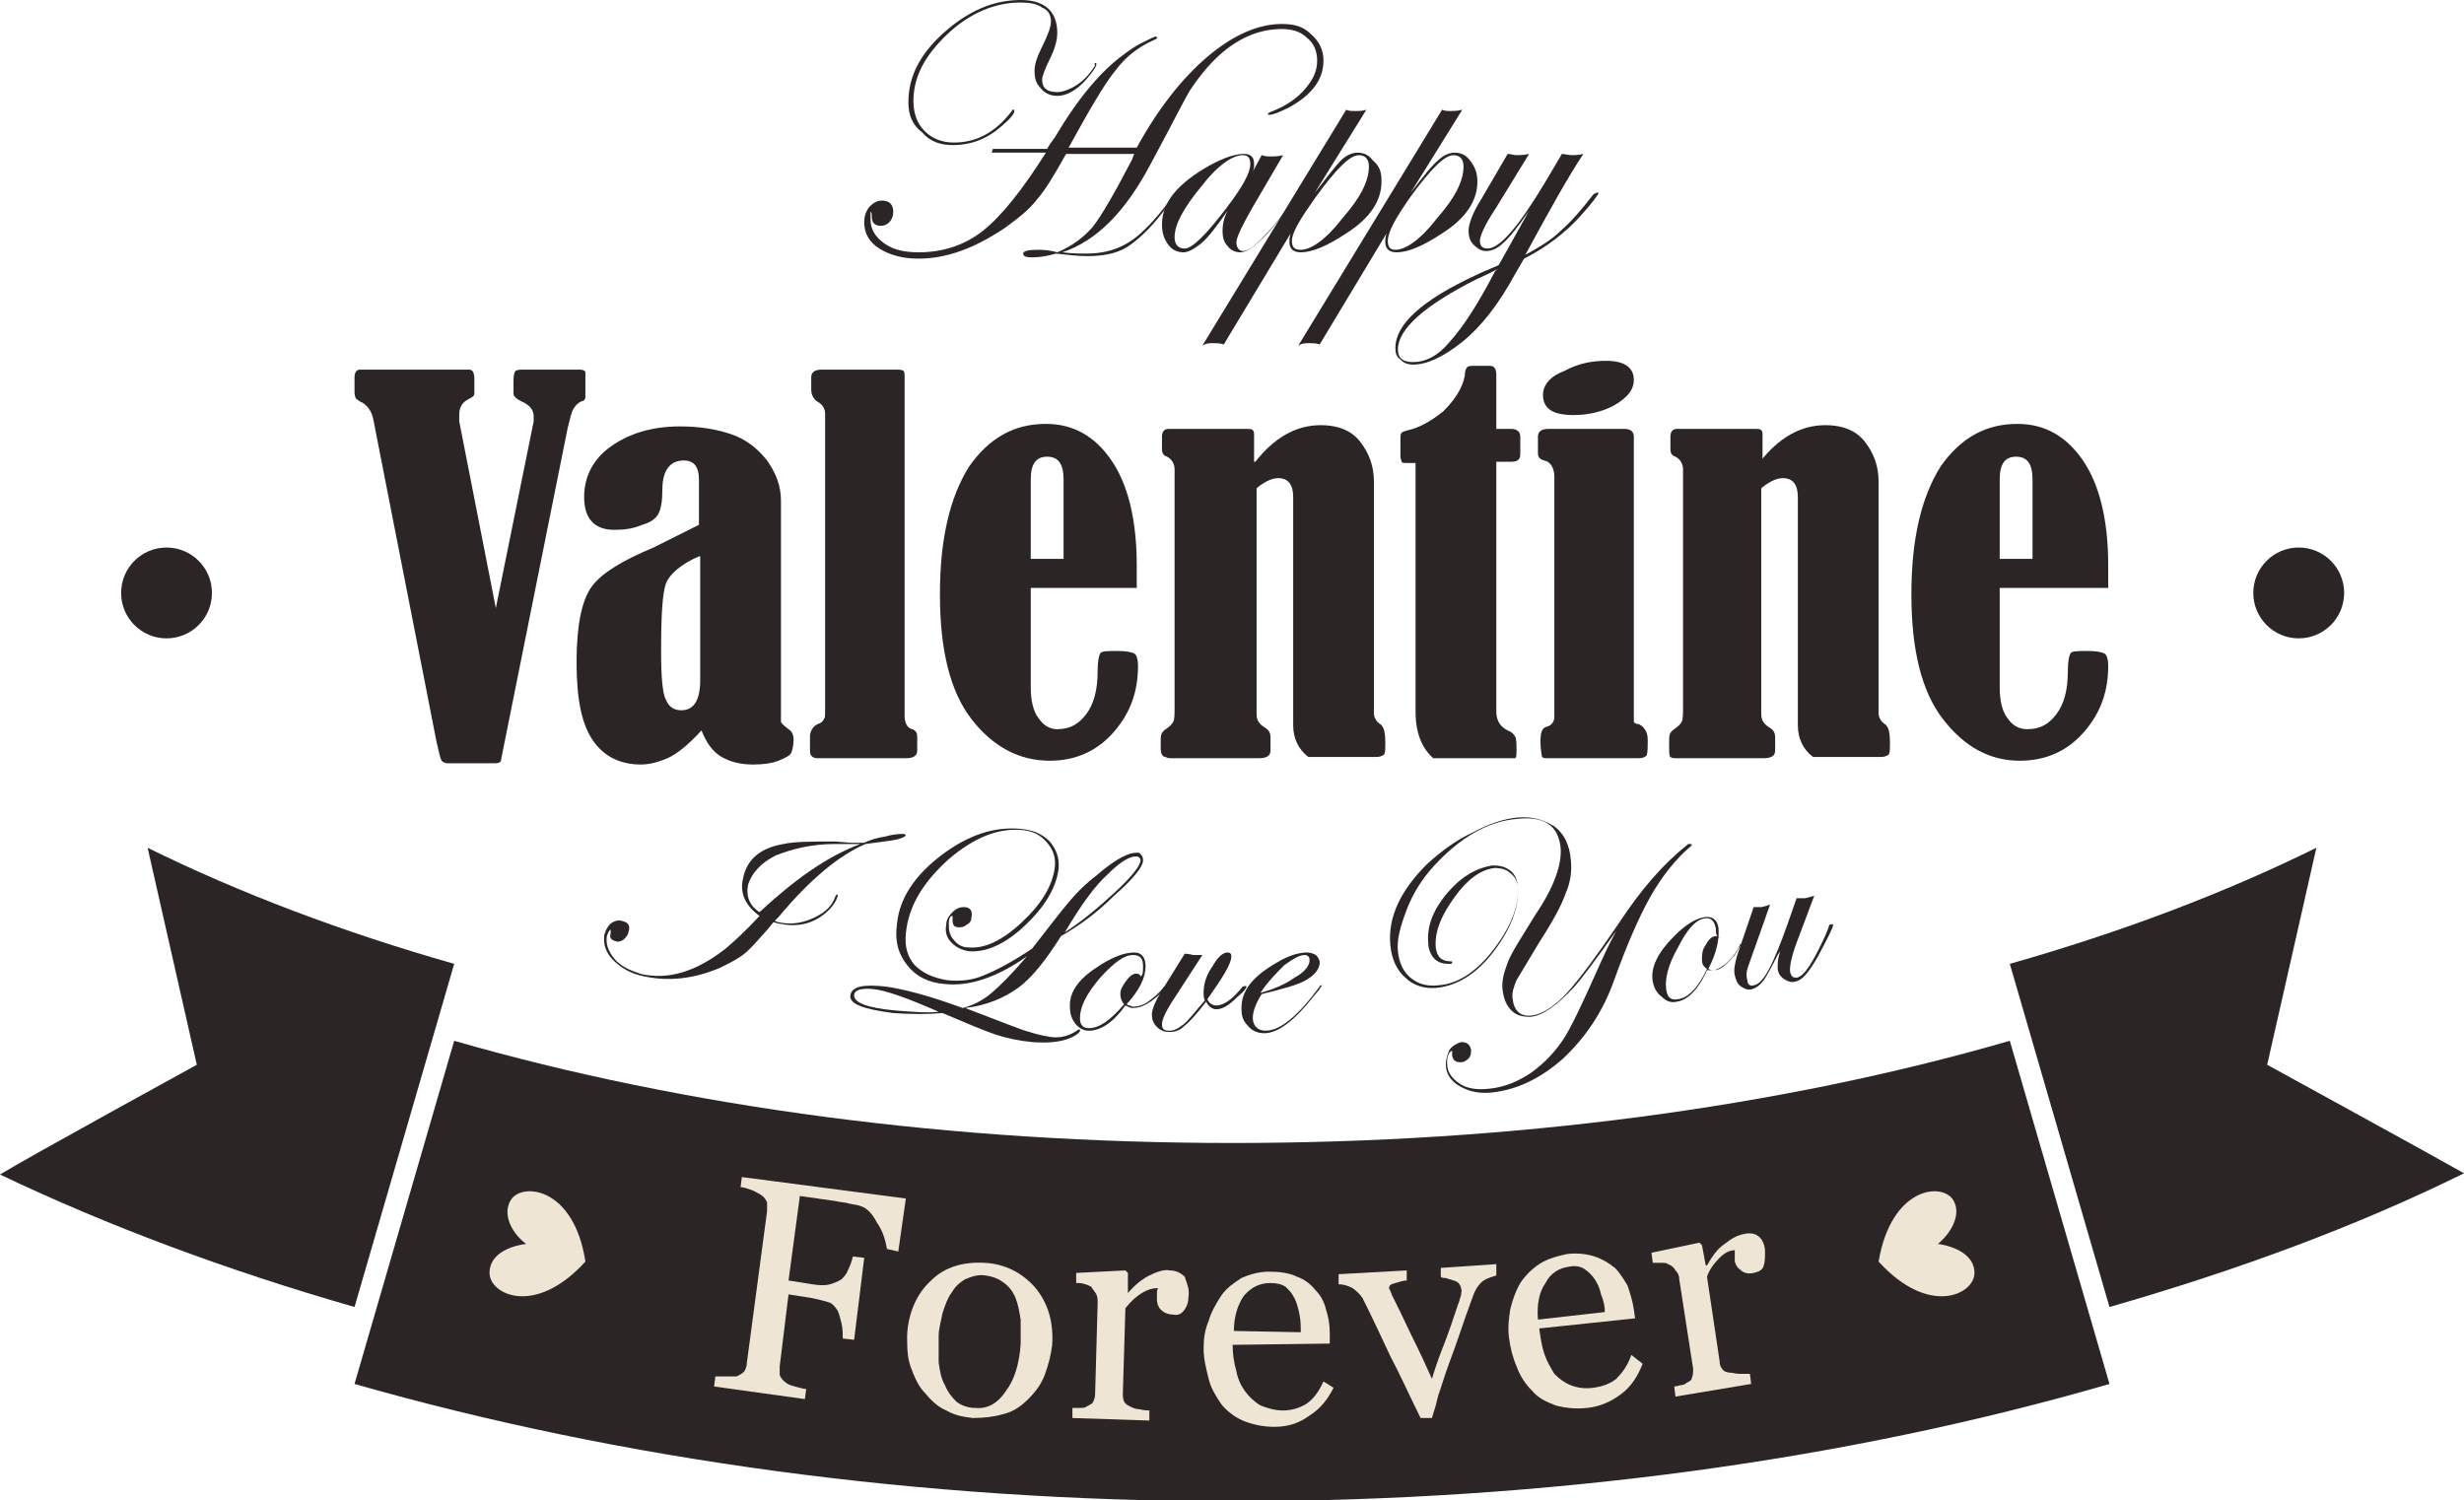 <?xml version="1.0" encoding="utf-8"?>
<!-- Generator: Adobe Illustrator 19.0.0, SVG Export Plug-In . SVG Version: 6.00 Build 0)  -->
<svg version="1.1" id="图层_1" xmlns="http://www.w3.org/2000/svg" xmlns:xlink="http://www.w3.org/1999/xlink" x="0px" y="0px"
	 width="195.3px" height="118.9px" viewBox="0 0 195.3 118.9" style="enable-background:new 0 0 195.3 118.9;" xml:space="preserve"
	>
<style type="text/css">
	.st0{fill:#2B2526;}
	.st1{fill:#EEE5D4;}
</style>
<g>
	<g>
		<path class="st0" d="M71.8,66.2c0,0.1-0.4,0.3-1,0.4c-0.7,0.1-1.4,0.2-2.2,0.3c-2.1,0.9-4.4,2.8-6.9,5.8l-0.3,0.3
			c0.1,0,0.2,0.1,0.3,0.1c0.9,0.2,1.8,0.1,2.7-0.3c0.9-0.4,1.5-0.9,1.8-1.7c0-0.1,0.1-0.2,0.2-0.2c0,0,0,0,0,0.1
			c-0.1,0.4-0.4,0.9-1,1.4c-1.1,0.9-2.3,1.1-3.7,0.8c-0.1,0-0.3-0.1-0.4-0.1l-0.4,0.5c-0.8,0.9-1.4,1.6-1.9,2
			c-0.5,0.4-1.1,0.7-1.9,1.1c-2.1,0.9-4.1,1.1-6,0.7c-1.1-0.2-1.9-0.7-2.5-1.3c-0.6-0.6-0.8-1.3-0.7-2c0.1-0.4,0.3-0.7,0.5-0.9
			c0.3-0.2,0.6-0.3,0.9-0.2c0.5,0.1,0.7,0.4,0.5,0.9c0,0.2-0.2,0.4-0.4,0.6c-0.2,0.1-0.4,0.2-0.6,0.1c-0.4-0.1-0.5-0.3-0.4-0.6
			l0-0.2c0-0.1,0-0.1,0-0.1c-0.1,0-0.2,0.2-0.3,0.5c-0.1,0.6,0.1,1.2,0.6,1.8c0.5,0.6,1.2,0.9,2.1,1.2c2.2,0.5,4.4-0.2,6.7-2
			c0.6-0.5,1.6-1.4,2.7-2.6c-1.1-0.8-1.6-1.8-1.3-3c0.3-1.5,1.4-2.4,3.2-2.7c0.9-0.2,2.3-0.2,4.1-0.2l1.2,0.1l1.1,0
			c0.4-0.2,1-0.4,1.7-0.5c0.7-0.2,1.2-0.2,1.4-0.2C71.7,66.1,71.8,66.2,71.8,66.2z M68.2,66.9c-0.2,0-0.4,0-0.8,0
			c-0.3,0-0.7,0-1.2,0c-1.9,0-3.4,0.4-4.7,0.9c-1.2,0.6-1.9,1.4-2.2,2.3c-0.2,0.9,0.1,1.7,0.9,2.2C62.9,69.8,65.5,67.9,68.2,66.9z"
			/>
		<path class="st0" d="M90.6,68.2c0,0.5-0.8,1.5-2.3,2.8c-1.4,1.4-2.8,2.4-4.2,3.2c-1.2,1.9-2.3,3.3-3.4,4.1
			c-1.1,0.8-2.5,1.4-4.2,1.6c2.9,1.1,4.6,1.8,5.1,1.9c0.6,0.2,1.1,0.3,1.7,0.4c0.8,0.1,1.5-0.1,2.2-0.6c0,0,0.1,0,0.1,0
			c0,0,0,0,0,0.1c0,0.1-0.2,0.3-0.6,0.5c-0.8,0.4-1.9,0.5-3.2,0.4c-1-0.1-2-0.3-2.9-0.6c-0.9-0.3-2.3-0.9-4.2-1.7
			c-1.2,0.1-2.5,0.1-3.9,0c-2.3-0.3-3.5-0.7-3.4-1.4c0.1-0.7,1-0.9,2.8-0.7c1.4,0.2,3.4,0.7,6.1,1.7c0.8-0.2,1.6-0.6,2.3-1.2
			c0.7-0.6,1.6-1.5,2.8-2.9c-2.4,1.7-4.6,2.4-6.5,2.2c-1.3-0.1-2.3-0.6-3-1.5c-0.7-0.9-1-1.9-0.8-3.3c0.2-2,1.4-3.8,3.5-5.4
			c2.1-1.6,4.2-2.3,6.3-2.1c1,0.1,1.7,0.4,2.3,1c0.5,0.6,0.8,1.3,0.7,2.2c-0.2,1.5-1.1,3-2.7,4.5c-1.6,1.5-3.1,2.1-4.4,2
			c-0.6-0.1-1-0.3-1.4-0.7c-0.4-0.4-0.5-0.9-0.4-1.4c0-0.4,0.2-0.7,0.5-1c0.3-0.3,0.6-0.4,0.9-0.4c0.5,0,0.7,0.3,0.6,0.8
			c0,0.2-0.1,0.5-0.4,0.6c-0.2,0.2-0.4,0.2-0.6,0.2c-0.4,0-0.5-0.2-0.5-0.6c0-0.2,0-0.3,0-0.3c-0.2,0-0.3,0.2-0.3,0.7
			c0,0.5,0.1,0.9,0.4,1.2c0.3,0.4,0.7,0.6,1.2,0.6c1.2,0.1,2.6-0.5,4.2-2c1.6-1.5,2.4-2.9,2.6-4.3c0.1-0.8-0.1-1.4-0.6-2
			c-0.5-0.6-1.1-0.9-1.9-1c-2-0.2-3.9,0.6-5.9,2.3c-2,1.8-3.2,3.7-3.4,5.9c-0.1,1,0.1,1.8,0.7,2.5c0.6,0.6,1.4,1,2.6,1.2
			c1,0.1,2,0,2.9-0.4c1-0.4,2.3-1.1,3.8-2.1c1.4-1.8,2.4-3.1,3-3.8c0.6-0.7,1.3-1.4,2.1-2c1.5-1.3,2.6-1.9,3.4-1.8
			C90.5,67.8,90.6,67.9,90.6,68.2z M74.4,80.2c-2.5-1.1-4.2-1.7-5.2-1.8c-1-0.1-1.5,0.1-1.5,0.5c0,0.6,1.1,1,3.3,1.2
			C72.3,80.2,73.4,80.3,74.4,80.2z M90.4,68.2c0-0.2-0.1-0.2-0.2-0.3c-0.6-0.1-1.4,0.4-2.4,1.4c-1,0.9-2.1,2.4-3.4,4.6
			c1.4-0.9,2.7-2,4-3.2C89.7,69.5,90.4,68.6,90.4,68.2z"/>
		<path class="st0" d="M92.4,78.2c0,0.1-0.2,0.4-0.7,0.8c-0.7,0.6-1.3,0.9-1.9,0.9c-0.2,0-0.4-0.1-0.6-0.2c-1,1.4-2,2-2.9,2
			c-0.4,0-0.8-0.2-1.1-0.6c-0.3-0.4-0.4-0.8-0.4-1.4c0-1.2,0.8-2.2,2.4-3.2c1.1-0.7,2-1,2.7-1c0.6,0,0.9,0.4,0.9,1.1
			c0,0.9-0.5,1.9-1.5,3c0.1,0.1,0.3,0.1,0.5,0.2c0.3,0,0.8-0.1,1.2-0.4c0.4-0.3,0.8-0.6,1.2-1.1C92.2,78.2,92.3,78.2,92.4,78.2
			C92.4,78.2,92.4,78.2,92.4,78.2z M90.6,76.6c0-0.6-0.2-0.9-0.8-0.9c-0.7,0-1.5,0.6-2.6,1.8c-1.1,1.3-1.6,2.3-1.6,3.2
			c0,0.5,0.2,0.8,0.7,0.8c0.8,0,1.7-0.6,2.8-1.9c-0.2-0.2-0.3-0.5-0.3-0.8c0-0.4,0.2-0.7,0.5-1.1c0.3-0.4,0.6-0.6,0.9-0.5
			c0.1,0,0.2,0.1,0.2,0.2C90.6,77.3,90.6,77,90.6,76.6z"/>
		<path class="st0" d="M98.8,78.2c0,0.1-0.2,0.4-0.7,0.8c-0.7,0.7-1.2,1-1.7,1c-0.3,0-0.6-0.2-0.8-0.6c-0.7,0.9-1.2,1.5-1.7,1.9
			c-0.4,0.4-0.8,0.5-1.2,0.5c-0.4,0-0.7-0.1-1-0.4c-0.3-0.3-0.4-0.6-0.4-1c0-0.4,0.3-1.1,0.8-1.9l1.8-2.9c0.4,0,0.6,0.1,0.7,0.1
			c0.3,0,0.5,0,0.7,0l-2.4,3.7c-0.5,0.8-0.8,1.4-0.8,1.8c0,0.4,0.2,0.5,0.6,0.5c0.4,0,0.7-0.2,1.1-0.5c0.4-0.3,0.9-1,1.7-1.9
			c-0.1-0.2-0.1-0.4-0.1-0.6c0-0.7,0.2-1.4,0.7-2.1c0.4-0.7,0.8-1.1,1.2-1.1c0.2,0,0.3,0.1,0.3,0.3c0,0.6-0.7,1.7-1.9,3.4
			c0.1,0.3,0.4,0.5,0.7,0.5c0.6,0,1.3-0.5,2.1-1.5C98.6,78.2,98.7,78.1,98.8,78.2C98.8,78.1,98.8,78.2,98.8,78.2z"/>
		<path class="st0" d="M104.8,78.1c0,0-0.1,0.1-0.2,0.3l-0.5,0.6c-1.5,1.9-2.8,2.9-3.9,2.9c-0.5,0-1-0.2-1.3-0.6
			c-0.4-0.4-0.5-0.8-0.5-1.4c0-1.4,0.9-2.5,2.8-3.6c1-0.6,1.8-0.8,2.4-0.8c0.3,0,0.5,0.1,0.7,0.2c0.2,0.2,0.3,0.4,0.3,0.6
			c0,0.5-0.4,1-1.1,1.4c-0.7,0.4-1.9,0.7-3.5,1.1c-0.5,0.8-0.7,1.4-0.7,1.9c0,0.6,0.4,1,1,1c1.2,0,2.6-1.2,4.3-3.5
			C104.6,78.1,104.7,78.1,104.8,78.1C104.8,78.1,104.8,78.1,104.8,78.1z M103.8,76.1c0-0.2-0.1-0.4-0.4-0.4c-0.4,0-0.9,0.3-1.6,0.8
			c-0.6,0.6-1.3,1.3-1.9,2.2c1.1-0.3,2-0.7,2.7-1.2C103.5,77,103.8,76.5,103.8,76.1z"/>
		<path class="st0" d="M134.1,67C134.1,67,134.1,67,134.1,67c-1.3,1.1-2.4,2.5-3.3,4.1c-0.9,1.6-1.9,3.9-2.9,6.7
			c-0.9,2.5-2.3,4.5-4,6.1c-1.8,1.6-3.7,2.5-5.7,2.7c-1,0.1-1.8-0.1-2.5-0.5c-0.7-0.4-1.1-1-1.1-1.7c0-0.4,0.1-0.8,0.3-1.2
			c0.2-0.3,0.6-0.5,0.9-0.6c0.5,0,0.7,0.2,0.8,0.6c0,0.2,0,0.5-0.2,0.7c-0.2,0.2-0.4,0.3-0.6,0.3c-0.4,0-0.6-0.1-0.7-0.5
			c0-0.1,0-0.2,0-0.2c0,0,0-0.1,0-0.2c0,0,0,0,0,0c-0.1,0-0.2,0.1-0.3,0.3c-0.1,0.2-0.1,0.4-0.1,0.7c0,0.7,0.4,1.2,1,1.6
			c0.6,0.4,1.4,0.5,2.3,0.4c1.2-0.1,2.4-0.6,3.4-1.3c1.1-0.8,1.9-1.7,2.5-2.6c0.6-0.9,1.5-2.8,2.7-5.5c0.4-0.9,0.9-2,1.5-3.1
			c-1.5,2.1-2.6,3.6-3.3,4.4c-1.4,1.5-2.5,2.3-3.5,2.4c-0.6,0-1.1-0.1-1.5-0.5c-0.4-0.4-0.6-0.9-0.7-1.6c-0.1-0.7,0.1-1.4,0.4-2.2
			c0.3-0.8,1.1-2,2.2-3.8c1.5-2.2,2.1-4,2-5.3c-0.2-1.8-1.3-2.5-3.4-2.3c-2.4,0.2-4.6,1.5-6.7,3.8c-0.9,1-1.6,2.1-2.1,3.4
			c-0.5,1.3-0.8,2.4-0.7,3.3c0.1,0.9,0.4,1.6,1,2.1c0.6,0.5,1.3,0.7,2.2,0.6c1.5-0.1,2.9-1,4.2-2.6c1.5-1.9,2.2-3.6,2.1-5.1
			c0-0.5-0.2-0.9-0.6-1.2c-0.3-0.3-0.8-0.4-1.2-0.4c-1.1,0.1-2.2,0.9-3.2,2.3c-1.1,1.5-1.6,2.8-1.5,4c0.1,0.8,0.5,1.1,1.2,1.1h0
			c0.1,0,0.1,0,0.1,0.1c0,0.1-0.1,0.1-0.3,0.1c-0.4,0-0.8-0.1-1.1-0.4c-0.3-0.3-0.5-0.8-0.5-1.3c-0.1-1.3,0.4-2.6,1.5-3.9
			c1.1-1.3,2.3-2,3.6-2.2c0.6,0,1,0.1,1.4,0.4c0.4,0.3,0.6,0.8,0.6,1.4c0.1,1.3-0.4,2.9-1.6,4.6c-1.4,2-3,3.1-4.8,3.3
			c-1,0.1-1.9-0.2-2.5-0.8c-0.7-0.6-1.1-1.5-1.2-2.6c-0.2-2.2,0.8-4.3,2.9-6.4c1.1-1,2.3-1.9,3.6-2.5c1.3-0.7,2.5-1.1,3.6-1.2
			c1.2-0.1,2.1,0.2,2.9,0.7c0.8,0.6,1.2,1.5,1.3,2.6c0.1,0.9,0,1.8-0.4,2.7c-0.3,0.9-1,2.2-2.1,3.9c-0.9,1.5-1.5,2.5-1.8,3
			c-0.2,0.5-0.4,1-0.3,1.5c0.1,0.9,0.6,1.4,1.5,1.3c0.8-0.1,1.8-0.7,2.8-1.8c1-1.1,2.4-3,4.1-5.5c1.7-2.6,3.5-4.7,5.4-6.2l0.1-0.1
			c0,0,0.1,0,0.1,0C134,66.9,134.1,66.9,134.1,67z"/>
		<path class="st0" d="M138,74.8c0,0.1-0.2,0.4-0.5,0.9c-0.6,0.7-1.1,1.2-1.6,1.2c-0.2,0-0.4,0-0.6,0c-0.7,1.6-1.6,2.4-2.4,2.5
			c-0.4,0.1-0.8,0-1.2-0.4c-0.4-0.3-0.6-0.7-0.7-1.2c-0.2-1.1,0.4-2.3,1.7-3.6c0.9-0.9,1.7-1.4,2.4-1.5c0.6-0.1,1,0.2,1.1,0.8
			c0.1,0.8-0.1,2-0.8,3.3c0.2,0.1,0.3,0.1,0.5,0.1c0.3-0.1,0.7-0.3,1.1-0.7c0.4-0.4,0.7-0.8,0.9-1.3C137.9,74.8,138,74.8,138,74.8
			C138,74.8,138,74.8,138,74.8z M136,73.6c-0.1-0.6-0.4-0.9-0.9-0.8c-0.7,0.1-1.4,0.9-2.1,2.3c-0.8,1.4-1.1,2.6-0.9,3.5
			c0.1,0.5,0.4,0.7,0.9,0.6c0.8-0.1,1.6-0.9,2.3-2.4c-0.3-0.2-0.4-0.4-0.4-0.7c0-0.4,0-0.8,0.3-1.2c0.2-0.4,0.5-0.7,0.8-0.7
			c0.1,0,0.2,0,0.3,0.2C136,74.2,136,73.9,136,73.6z"/>
		<path class="st0" d="M145.3,73.3c0,0.2-0.4,1-1.2,2.5c-0.7,1.2-1.2,1.9-1.8,2c-0.3,0.1-0.6,0-0.9-0.2c-0.3-0.2-0.5-0.5-0.5-0.9
			c0-0.3,0-0.7,0.2-1.3l-0.2,0.3c-0.5,1-0.9,1.7-1.1,2c-0.3,0.4-0.6,0.6-0.9,0.7c-0.3,0.1-0.6,0-0.9-0.2c-0.3-0.2-0.4-0.5-0.5-0.9
			c-0.1-0.4,0-0.9,0.2-1.6l1.3-3.8c0.3,0,0.4,0,0.6,0c0.1,0,0.4-0.1,0.7-0.2l-1.7,4.8c-0.2,0.5-0.2,0.9-0.1,1.2
			c0,0.3,0.2,0.5,0.5,0.4c0.8-0.1,1.6-1.8,2.7-4.9l0.7-2c0.2,0,0.4,0,0.6,0c0.2,0,0.4-0.1,0.8-0.2l-1.2,3.2
			c-0.6,1.5-0.8,2.5-0.7,2.9c0.1,0.3,0.2,0.4,0.5,0.4c0.6-0.1,1.3-1.2,2.3-3.4l0.2-0.5l0.1-0.3C145.2,73.3,145.2,73.2,145.3,73.3
			C145.3,73.2,145.3,73.2,145.3,73.3z"/>
	</g>
	<g>
		<g>
			<circle id="XMLID_469_" class="st0" cx="13.2" cy="47" r="3.6"/>
			<circle id="XMLID_468_" class="st0" cx="182.2" cy="47" r="3.6"/>
		</g>
		<g>
			<g id="XMLID_647_">
				<path id="XMLID_668_" class="st0" d="M39.3,48.2l3-14.8c0-0.1,0-0.3,0-0.4c0-0.5-0.3-0.9-1-1.2c-0.4-0.2-0.6-0.4-0.6-0.6
					c0-0.1,0-0.2,0-0.3v-0.3c0-0.6,0-0.9,0.1-1.1c0-0.1,0.2-0.2,0.5-0.2H46c0.2,0,0.4,0.1,0.4,0.2c0,0.1,0,0.4,0,0.9
					c0,0.6,0,1,0,1.1c0,0.1-0.1,0.3-0.3,0.3c-0.4,0.2-0.6,0.5-0.7,0.7c-0.1,0.2-0.2,0.6-0.4,1.4l-5,24.9l-0.3,1.5
					c0,0.1-0.2,0.2-0.4,0.2h-3.9c-0.1,0-0.3-0.1-0.4-0.2c-0.1-0.2-0.2-0.6-0.4-1.5l-5-25.5c-0.1-0.6-0.4-1.1-0.9-1.4
					c-0.3-0.1-0.4-0.3-0.5-0.3c0-0.1-0.1-0.2-0.1-0.5c0-0.1,0-0.2,0-0.3c0-0.1,0-0.3,0-0.4c0-0.1,0-0.2,0-0.2v-0.3
					c0-0.4,0.2-0.6,0.4-0.6h8.7c0.3,0,0.4,0.3,0.4,0.8c0,0,0,0.4,0,1.1c0,0.2-0.2,0.3-0.4,0.4c-0.6,0.3-0.8,0.7-0.8,1.3
					c0,0.1,0,0.3,0,0.5L39.3,48.2z"/>
				<path id="XMLID_665_" class="st0" d="M55.4,41.6V38c0-1-0.4-1.5-1.2-1.5c-1.1,0-1.7,0.8-1.7,2.3c0,0.9-0.1,1.5-0.3,1.9
					c-0.2,0.4-0.6,0.7-1.3,0.9c-0.7,0.3-1.4,0.4-2.2,0.4c-1.6,0-2.4-0.9-2.4-2.6c0-1.6,0.7-3,2.1-4c1.4-1,3.2-1.6,5.5-1.6
					c1.5,0,2.8,0.2,4,0.6c1.2,0.4,2.1,1.1,2.9,2.1c0.7,1,1.1,2,1.1,3.2v17.5c0,0.1,0.2,0.3,0.6,0.6c0.3,0.2,0.4,0.5,0.4,0.8
					c0,0.5-0.1,0.9-0.2,1.1c-0.1,0.2-0.5,0.4-1,0.6c-0.5,0.2-1.2,0.3-2,0.3c-1,0-1.8-0.2-2.5-0.6c-0.7-0.4-1.2-1.1-1.6-2.1
					c-1.1,1.2-2,1.9-2.7,2.2c-0.7,0.3-1.4,0.5-2.1,0.5c-1.6,0-2.9-0.6-3.8-1.9c-0.9-1.3-1.3-3.3-1.3-6.2c0-2.9,0.4-4.9,1.2-6
					c0.8-1.1,2.5-2.1,4.9-3.1C53.2,42.7,54.4,42.1,55.4,41.6z M55.4,44.1c-1.4,0.6-2.3,1.4-2.6,2.1c-0.3,0.8-0.4,2.6-0.4,5.4
					c0,2,0.1,3.4,0.4,3.9c0.2,0.5,0.6,0.8,1.2,0.8c1,0,1.5-0.8,1.5-2.4V44.1z"/>
				<path id="XMLID_663_" class="st0" d="M64.3,30.9v-1c0-0.4,0.3-0.6,0.8-0.6H71c0.3,0,0.5,0,0.6,0.1c0.1,0,0.1,0.3,0.1,0.6v26.7
					c0,0.6,0.2,1,0.6,1.1c0.3,0.1,0.4,0.3,0.4,0.6v1.1c0,0.4-0.3,0.6-0.9,0.6h-7c-0.4,0-0.6-0.2-0.6-0.6v-1.1c0-0.4,0.2-0.8,0.6-1
					c0.3-0.1,0.4-0.2,0.5-0.4c0.1-0.1,0.1-0.3,0.1-0.6V32.8c0-0.4-0.2-0.7-0.5-0.9C64.5,31.7,64.3,31.3,64.3,30.9z"/>
				<path id="XMLID_660_" class="st0" d="M81.7,46.7v7.8c0,1,0.2,1.9,0.6,2.4c0.4,0.6,0.9,0.9,1.5,0.9c1,0,1.7-0.4,2.3-1.2
					c0.6-0.8,0.9-1.9,0.9-3.4c0-0.8,0.1-1.2,0.2-1.4c0.1-0.2,0.6-0.2,1.4-0.2c0.7,0,1.1,0.1,1.3,0.2c0.2,0.1,0.3,0.5,0.3,1
					c0,2-0.6,3.7-1.9,5.2c-1.3,1.5-3,2.3-5.1,2.3c-2.4,0-4.5-1.1-6.2-3.3c-1.7-2.2-2.5-5.5-2.5-9.9c0-4.4,0.8-7.7,2.3-10.1
					c1.6-2.3,3.6-3.4,6.1-3.4c2.2,0,3.9,1,5.2,2.9c1.3,1.9,2,4.7,2,8.3v1.8H81.7z M84.3,44.3V38c0-1.2-0.4-1.8-1.3-1.8
					c-0.9,0-1.3,0.6-1.3,1.8v6.3H84.3z"/>
				<path id="XMLID_658_" class="st0" d="M99.5,36.6c1.5-1.9,3.2-2.9,5.2-2.9c1.3,0,2.4,0.4,3.1,1.3c0.7,0.9,1.1,1.9,1.1,3.2v18.3
					c0,0.4,0.2,0.7,0.5,0.9c0.3,0.2,0.4,0.7,0.4,1.4c0,0.6,0,0.9-0.1,1c-0.1,0.1-0.3,0.2-0.6,0.2h-5.4c-0.8-0.6-1.2-1.5-1.2-2.5
					V39.4c0-1-0.4-1.5-1.2-1.5c-0.5,0-1.1,0.3-1.7,0.8v17.9c0,0.5,0.2,0.8,0.7,1.1c0.3,0.2,0.4,0.4,0.4,0.8v1c0,0.4-0.3,0.6-0.9,0.6
					h-6.8c-0.3,0-0.5,0-0.6-0.1C92.1,60,92,59.7,92,59.3v-0.7c0-0.4,0.1-0.6,0.4-0.8c0.3-0.2,0.5-0.4,0.6-0.6
					c0.1-0.2,0.1-0.6,0.1-1.3V37.2c0-0.4-0.2-0.8-0.6-1c-0.3-0.1-0.4-0.3-0.4-0.6v-1c0-0.4,0.2-0.6,0.5-0.6h6.2c0.3,0,0.4,0,0.5,0.1
					c0.1,0.1,0.1,0.2,0.1,0.5V36.6z"/>
				<path id="XMLID_656_" class="st0" d="M112.3,36.7h-0.8c-0.2,0-0.4,0-0.4-0.1c0-0.1-0.1-0.2-0.1-0.4v-1.4c0-0.2,0-0.4,0.1-0.5
					c0.1-0.1,0.2-0.1,0.5-0.2c0.9-0.2,1.8-0.7,2.8-1.5c0.9-0.9,1.5-1.8,1.7-2.8c0-0.4,0.1-0.6,0.2-0.7c0.1-0.1,0.3-0.1,0.6-0.1h1.2
					c0.3,0,0.5,0.2,0.5,0.7V34h1.2c0.4,0,0.7,0.2,0.7,0.6v1.4c0,0.4-0.2,0.6-0.7,0.6h-1.2v19.8c0,0.7,0.3,1.2,0.9,1.5
					c0.3,0.1,0.5,0.3,0.6,0.5c0.1,0.2,0.1,0.6,0.1,1.1c0,0.3,0,0.5-0.1,0.6c0,0-0.2,0-0.5,0h-6c-0.9-0.8-1.4-2-1.4-3.7V36.7z"/>
				<path id="XMLID_653_" class="st0" d="M121.9,35.9v-1.3c0-0.4,0.3-0.6,0.8-0.6h6.1c0.4,0,0.7,0.2,0.7,0.6v22c0,0.3,0,0.5,0,0.6
					c0,0.1,0.2,0.2,0.4,0.2c0.4,0.2,0.7,0.6,0.7,1.2c0,0.7,0,1.1-0.1,1.3c-0.1,0.1-0.3,0.2-0.6,0.2h-7.4c-0.2,0-0.3-0.1-0.3-0.2
					c0-0.1-0.1-0.5-0.1-1.1c0-0.7,0.1-1.1,0.5-1.2c0.4-0.1,0.6-0.4,0.6-0.8V37.8c0-0.7-0.3-1.2-0.8-1.3
					C122,36.4,121.9,36.2,121.9,35.9z M127.3,28.6c1.4,0,2.2,0.5,2.2,1.5c0,0.8-0.5,1.4-1.5,2c-0.9,0.5-2,0.8-3.3,0.8
					c-1.6,0-2.4-0.5-2.4-1.6c0-0.8,0.6-1.5,1.7-1.9C125.1,28.8,126.2,28.6,127.3,28.6z"/>
				<path id="XMLID_651_" class="st0" d="M139.5,36.6c1.5-1.9,3.2-2.9,5.2-2.9c1.3,0,2.4,0.4,3.1,1.3c0.7,0.9,1.1,1.9,1.1,3.2v18.3
					c0,0.4,0.2,0.7,0.5,0.9c0.3,0.2,0.4,0.7,0.4,1.4c0,0.6,0,0.9-0.1,1c-0.1,0.1-0.3,0.2-0.6,0.2h-5.4c-0.8-0.6-1.2-1.5-1.2-2.5
					V39.4c0-1-0.4-1.5-1.2-1.5c-0.5,0-1.1,0.3-1.7,0.8v17.9c0,0.5,0.2,0.8,0.7,1.1c0.3,0.2,0.4,0.4,0.4,0.8v1c0,0.4-0.3,0.6-0.9,0.6
					h-6.8c-0.3,0-0.5,0-0.6-0.1c-0.1-0.1-0.1-0.3-0.1-0.7v-0.7c0-0.4,0.1-0.6,0.4-0.8c0.3-0.2,0.5-0.4,0.6-0.6
					c0.1-0.2,0.1-0.6,0.1-1.3V37.2c0-0.4-0.2-0.8-0.6-1c-0.3-0.1-0.4-0.3-0.4-0.6v-1c0-0.4,0.2-0.6,0.5-0.6h6.2c0.3,0,0.4,0,0.5,0.1
					c0.1,0.1,0.1,0.2,0.1,0.5V36.6z"/>
				<path id="XMLID_648_" class="st0" d="M158.5,46.7v7.8c0,1,0.2,1.9,0.6,2.4c0.4,0.6,0.9,0.9,1.6,0.9c1,0,1.7-0.4,2.3-1.2
					c0.6-0.8,0.9-1.9,0.9-3.4c0-0.8,0.1-1.2,0.2-1.4c0.1-0.2,0.6-0.2,1.4-0.2c0.7,0,1.1,0.1,1.3,0.2c0.2,0.1,0.3,0.5,0.3,1
					c0,2-0.6,3.7-1.9,5.2c-1.3,1.5-3,2.3-5.1,2.3c-2.4,0-4.4-1.1-6.1-3.3c-1.7-2.2-2.5-5.5-2.5-9.9c0-4.4,0.8-7.7,2.3-10.1
					c1.6-2.3,3.6-3.4,6.1-3.4c2.2,0,3.9,1,5.2,2.9c1.3,1.9,2,4.7,2,8.3v1.8H158.5z M161.1,44.3V38c0-1.2-0.4-1.8-1.3-1.8
					c-0.9,0-1.3,0.6-1.3,1.8v6.3H161.1z"/>
			</g>
		</g>
	</g>
	<g>
		<path class="st0" d="M104.9,4.8c0,1.5-0.9,2.7-2.7,3.7c-0.8,0.4-1.3,0.6-1.6,0.6c-0.1,0-0.1,0-0.1-0.1c0,0,0.1-0.1,0.4-0.2
			c1-0.4,1.9-1,2.5-1.7c0.7-0.8,1-1.5,1-2.3c0-0.8-0.3-1.4-0.8-1.8c-0.5-0.5-1.2-0.7-2-0.7c-2.6,0-5,1.5-7.1,4.6
			c-0.4,0.5-1.4,2.6-3.3,6.1c-2,3.8-4.3,6.1-7,7c0.8,0.1,1.4,0.1,1.9,0.1c1.7,0,3.1-0.5,4.3-1.6c1-0.9,1.9-2,2.8-3.3
			c0.1-0.1,0.2-0.2,0.2-0.2c0,0,0,0,0,0.1c0,0.1-0.4,0.7-1.3,1.8c-1,1.3-2,2.2-2.8,2.7c-0.8,0.5-1.9,0.7-3.1,0.7
			c-0.8,0-1.6-0.1-2.5-0.2c-0.7,0.2-1.3,0.3-1.9,0.3c-0.5,0-0.7-0.1-0.7-0.3c0-0.2,0.4-0.3,1.1-0.3c0.4,0,0.9,0,1.6,0.2
			c1.2-0.5,2.1-1.2,2.8-2c0.7-0.9,1.7-2.6,3.1-5.3l0.2-0.5h-5.4c-0.9,1.6-1.6,2.8-2.3,3.6c-0.6,0.8-1.5,1.5-2.6,2.3
			c-2.4,1.6-4.6,2.4-6.8,2.4c-1.3,0-2.3-0.3-3.1-0.8c-0.8-0.5-1.2-1.2-1.2-2.1c0-0.4,0.1-0.8,0.4-1.2c0.3-0.3,0.6-0.5,1-0.5
			c0.6,0,0.9,0.3,0.9,0.9c0,0.3-0.1,0.6-0.3,0.8c-0.2,0.2-0.4,0.3-0.7,0.3c-0.4,0-0.7-0.2-0.7-0.7c0-0.2,0-0.4-0.1-0.4
			C69,16.7,69,17,69,17.4c0,0.8,0.4,1.4,1.1,1.9c0.7,0.5,1.6,0.7,2.7,0.7c2,0,3.7-0.6,5.1-1.7c1.5-1.2,3.1-3.2,5-6.2h-4.3l0.1-0.3
			H83c0.1-0.2,0.3-0.5,0.6-0.9c1.9-3.2,3.7-5.3,5.5-6.6c0.4-0.3,0.8-0.6,1.4-0.9c0.6-0.3,1-0.5,1.1-0.5c0.1,0,0.1,0,0.1,0.1
			c0,0.1-0.1,0.1-0.3,0.2c-1.1,0.5-2.1,1.2-3,2.4c-0.9,1.1-2.1,3.2-3.7,6.1h5.4c1.7-3.1,3.6-5.5,5.6-7.2c2-1.7,4-2.6,5.9-2.6
			c1,0,1.7,0.2,2.3,0.8C104.6,3.3,104.9,4,104.9,4.8z M86.9,5.1c0,0.2-0.3,0.6-0.8,1.2c-0.8,0.9-1.6,1.3-2.3,1.3
			c-0.5,0-1-0.2-1.3-0.6c-0.4-0.4-0.5-0.8-0.5-1.4c0-0.5,0.2-1.1,0.6-1.9c0.5-1,0.7-1.6,0.7-2c0-0.5-0.2-0.9-0.7-1.1
			c-0.4-0.3-1-0.4-1.7-0.4c-2,0-4,0.8-5.8,2.5c-1.8,1.7-2.7,3.4-2.7,5.3c0,1,0.3,1.8,0.9,2.4c0.6,0.6,1.4,0.9,2.3,0.9
			c1.8,0,3.3-0.8,4.6-2.5c0,0,0-0.1,0.1-0.1c0.1,0,0.1,0,0.1,0.1c0,0.2-0.3,0.6-0.9,1.1c-1.2,1.1-2.5,1.6-4,1.6c-1,0-1.8-0.3-2.4-1
			C72.3,9.9,72,9.1,72,8.1c0-2,0.9-3.8,2.8-5.5C76.7,0.9,78.7,0,80.9,0c1.9,0,2.9,0.9,2.9,2.6c0,0.6-0.2,1.3-0.6,2.1
			c-0.4,0.8-0.6,1.4-0.6,1.6c0,0.7,0.4,1,1.2,1c0.4,0,1-0.2,1.6-0.6c0.6-0.4,1-0.9,1.4-1.5C86.7,5,86.8,5,86.8,5
			C86.9,5,86.9,5,86.9,5.1z"/>
		<path class="st0" d="M102.9,15.3c0,0.2-0.7,1.1-2,2.7c-1.1,1.3-2,2-2.6,2c-0.4,0-0.8-0.2-1-0.5c-0.3-0.3-0.4-0.7-0.4-1.2
			c0-0.5,0.1-1,0.4-1.6c-0.9,1.3-1.6,2.2-2.1,2.6c-0.5,0.4-1,0.7-1.4,0.7c-0.5,0-0.9-0.2-1.2-0.6c-0.3-0.4-0.5-0.9-0.5-1.6
			c0-1.8,1.3-3.3,3.8-4.7c1.1-0.6,2-0.9,2.7-0.9c0.6,0,0.8,0.3,0.8,0.8c0,0.2,0,0.4-0.1,0.6l0.7-1.3c0.3,0.1,0.5,0.1,0.7,0.1
			c0.3,0,0.6,0,1-0.1l-2.4,4.1c-0.8,1.4-1.3,2.4-1.3,2.8c0,0.4,0.2,0.7,0.5,0.7c0.4,0,1-0.4,1.8-1.3c0.8-0.8,1.6-1.9,2.5-3.1
			C102.8,15.3,102.8,15.2,102.9,15.3C102.9,15.2,102.9,15.3,102.9,15.3z M99.1,13c0-0.5-0.2-0.7-0.6-0.7c-0.8,0-2,0.8-3.3,2.5
			c-1.4,1.7-2.1,3-2.1,4c0,0.6,0.3,0.9,0.8,0.9c0.6,0,1.7-1.1,3.3-3.2C98.5,14.8,99.1,13.7,99.1,13z"/>
		<path class="st0" d="M109.5,14.4c0,1.5-0.9,2.9-2.8,4.1c-1.5,1-2.7,1.5-3.6,1.5c-0.6,0-0.9-0.3-0.9-0.8c0-0.2,0-0.4,0.1-0.7
			l-5.3,8.8c-0.3-0.1-0.6-0.1-0.8-0.1c-0.3,0-0.6,0-0.9,0.2l11.4-18.7c0.2,0.1,0.5,0.1,0.7,0.1c0.3,0,0.6,0,0.9-0.1l-4.1,6.6
			c1-1.3,1.7-2.2,2.1-2.6c0.4-0.4,0.9-0.6,1.3-0.6c0.5,0,0.9,0.2,1.2,0.6C109.4,13.2,109.5,13.7,109.5,14.4z M108.5,13.2
			c0-0.6-0.3-0.9-0.8-0.9c-0.7,0-1.8,1.1-3.4,3.3c-1.2,1.7-1.9,2.8-1.9,3.5c0,0.5,0.2,0.7,0.7,0.7c0.8,0,2-0.8,3.3-2.5
			C107.9,15.6,108.5,14.3,108.5,13.2z"/>
		<path class="st0" d="M117.1,14.4c0,1.5-0.9,2.9-2.8,4.1c-1.5,1-2.7,1.5-3.6,1.5c-0.6,0-0.9-0.3-0.9-0.8c0-0.2,0-0.4,0.1-0.7
			l-5.3,8.8c-0.3-0.1-0.6-0.1-0.8-0.1c-0.3,0-0.6,0-0.9,0.2l11.4-18.7c0.2,0.1,0.5,0.1,0.7,0.1c0.2,0,0.5,0,0.9-0.1l-4.1,6.6
			c1-1.3,1.7-2.2,2.2-2.6c0.4-0.4,0.9-0.6,1.3-0.6c0.5,0,0.9,0.2,1.2,0.6C116.9,13.2,117.1,13.7,117.1,14.4z M116,13.2
			c0-0.6-0.3-0.9-0.8-0.9c-0.7,0-1.8,1.1-3.4,3.3c-1.2,1.7-1.8,2.8-1.8,3.5c0,0.5,0.2,0.7,0.6,0.7c0.8,0,2-0.8,3.3-2.5
			C115.4,15.6,116,14.3,116,13.2z"/>
		<path class="st0" d="M126.7,15.3c0,0.1-0.5,0.8-1.5,1.9c-1.1,1.2-2.6,2.4-4.4,3.3l-0.7,1.2c-1.3,2.4-2.7,4.2-4.2,5.4
			c-1.5,1.2-2.8,1.8-3.9,1.8c-0.4,0-0.7-0.1-1-0.4c-0.3-0.2-0.4-0.5-0.4-0.9c0-1.9,2.1-3.8,6.4-5.8c0.4-0.2,0.9-0.4,1.6-0.7l0.2-0.1
			l2.4-4.3c-0.9,1.3-1.6,2.2-2.1,2.6c-0.4,0.4-0.9,0.6-1.3,0.6c-0.4,0-0.7-0.2-1-0.5c-0.3-0.3-0.4-0.7-0.4-1.1c0-0.5,0.3-1.4,1-2.5
			l2.1-3.6c0.2,0,0.5,0.1,0.7,0.1c0.2,0,0.6,0,1-0.1l-2.7,4.4c-0.8,1.2-1.2,2.1-1.2,2.5c0,0.4,0.2,0.6,0.6,0.6c1,0,2.5-1.8,4.6-5.3
			l1.3-2.2c0.2,0,0.5,0.1,0.8,0.1c0.2,0,0.5,0,0.9-0.1c-1.2,1.8-2.7,4.5-4.6,8c1.1-0.6,2.1-1.2,2.8-1.9c0.8-0.7,1.6-1.6,2.6-2.9
			C126.5,15.3,126.6,15.2,126.7,15.3C126.7,15.2,126.7,15.3,126.7,15.3z M118.7,21.3c-0.1,0.1-0.7,0.4-1.6,0.8
			c-4.2,2.1-6.3,4-6.3,5.6c0,0.7,0.4,1,1.2,1c1,0,2-0.5,2.9-1.6c1-1.1,2.2-2.9,3.6-5.6L118.7,21.3z"/>
	</g>
	<g>
		<g>
			<path id="XMLID_436_" class="st0" d="M97.7,90.6c-22.1,0-43.3-2.8-61.7-8.1l-7.9,27.2c21,6,44.8,9.3,69.6,9.3s48.5-3.2,69.5-9.3
				l-7.9-27.2C141,87.8,119.8,90.6,97.7,90.6z"/>
			<path id="XMLID_274_" class="st0" d="M179.7,84.4l3.9-17.2c-7.3,3.6-15.5,6.7-24.3,9.2l7.9,27.2c10.1-2.9,19.6-6.4,28.1-10.6
				C193.2,91.8,179.7,84.4,179.7,84.4z"/>
			<path id="XMLID_273_" class="st0" d="M15.6,84.4l-3.9-17.2c7.3,3.6,15.5,6.7,24.3,9.2l-7.9,27.2C18,100.7,8.6,97.2,0,93.1
				C2.1,91.8,15.6,84.4,15.6,84.4z"/>
		</g>
		<g>
			<path class="st1" d="M71.2,99.2L70.3,99c-0.1-0.6-0.3-1.4-0.8-2.1c-0.4-0.8-0.9-1.2-1.3-1.3c-0.2-0.1-0.5-0.1-0.9-0.2
				c-0.3-0.1-0.7-0.1-1.1-0.2l-2.8-0.4l-0.9,6.7l1.9,0.3c0.6,0.1,1,0.1,1.4,0c0.3-0.1,0.6-0.2,0.9-0.4c0.2-0.2,0.4-0.4,0.5-0.7
				c0.2-0.4,0.3-0.7,0.4-1.1l0.9,0.1l-0.8,6.5l-0.9-0.1c0-0.3,0-0.8-0.1-1.2c-0.1-0.4-0.2-0.8-0.3-1c-0.2-0.3-0.4-0.6-0.8-0.7
				c-0.3-0.1-0.8-0.2-1.2-0.3l-1.9-0.3l-0.7,5.7c0,0.3,0,0.5,0,0.7c0.1,0.2,0.2,0.4,0.5,0.6c0.1,0.1,0.3,0.2,0.7,0.3
				c0.4,0.1,0.7,0.2,0.9,0.2l-0.1,0.8l-7.2-1l0.1-0.8c0.2,0,0.5,0,0.9,0c0.4,0,0.6,0,0.8,0c0.2-0.1,0.4-0.2,0.6-0.4
				c0.1-0.2,0.2-0.4,0.2-0.7L60.8,96c0-0.3,0-0.5,0-0.7c-0.1-0.2-0.2-0.4-0.5-0.6c-0.2-0.1-0.5-0.3-0.8-0.4
				c-0.3-0.1-0.6-0.2-0.8-0.2l0.1-0.8l13,1.7L71.2,99.2z"/>
			<path class="st1" d="M83.4,106.6c-0.1,0.8-0.3,1.6-0.6,2.4c-0.3,0.8-0.8,1.4-1.3,1.9c-0.6,0.6-1.2,1-2,1.2
				c-0.7,0.2-1.5,0.3-2.4,0.3c-0.8-0.1-1.4-0.2-2.1-0.6c-0.7-0.3-1.2-0.8-1.7-1.4c-0.5-0.5-0.8-1.2-1.1-2c-0.3-0.8-0.3-1.6-0.3-2.6
				c0.1-1.8,0.8-3.3,1.9-4.3c1.1-1.1,2.6-1.5,4.3-1.4c1.6,0.1,2.9,0.8,3.9,1.9C83.1,103.3,83.5,104.8,83.4,106.6z M80.9,106.5
				c0-0.6,0-1.2,0-1.9c-0.1-0.6-0.2-1.2-0.4-1.7c-0.2-0.5-0.5-0.9-0.9-1.2c-0.4-0.3-0.8-0.5-1.5-0.6c-0.6-0.1-1.1,0.1-1.6,0.3
				c-0.5,0.3-0.8,0.6-1.1,1.1c-0.3,0.4-0.5,1-0.7,1.6c-0.1,0.6-0.3,1.2-0.3,1.8c0,0.8,0,1.4,0,2.1c0.1,0.7,0.2,1.3,0.5,1.8
				c0.2,0.5,0.5,0.9,0.9,1.3c0.4,0.3,0.9,0.5,1.5,0.5c1,0.1,1.8-0.4,2.4-1.3C80.4,109.4,80.8,108.1,80.9,106.5z"/>
			<path class="st1" d="M94.2,102.8c0,0.4-0.1,0.7-0.3,1c-0.2,0.3-0.5,0.5-0.9,0.4c-0.5,0-0.8-0.2-1-0.4c-0.2-0.2-0.3-0.5-0.3-0.8
				c0-0.2,0-0.3,0-0.5c0-0.1,0-0.3,0.1-0.4c-0.4,0-0.8,0.1-1.3,0.4c-0.5,0.3-0.9,0.7-1.3,1.2l-0.2,6.7c0,0.3,0,0.5,0.1,0.7
				c0.1,0.2,0.3,0.3,0.5,0.4c0.2,0.1,0.4,0.2,0.7,0.2c0.4,0.1,0.6,0.1,0.8,0.1l0,0.8l-6.1-0.2l0-0.8c0.2,0,0.4,0,0.6,0
				c0.2,0,0.4,0,0.5-0.1c0.2-0.1,0.4-0.2,0.5-0.3c0.1-0.2,0.2-0.4,0.2-0.7l0.2-7.2c0-0.2,0-0.5-0.1-0.7c-0.1-0.2-0.3-0.4-0.4-0.6
				c-0.2-0.1-0.4-0.2-0.5-0.2c-0.2-0.1-0.4-0.1-0.7-0.1l0-0.8l3.9-0.2l0.2,0.2l0,1.6h0c0.5-0.6,1.1-1.1,1.7-1.4
				c0.6-0.3,1.2-0.5,1.6-0.4c0.5,0,0.9,0.2,1.2,0.5C94.1,101.8,94.3,102.2,94.2,102.8z"/>
			<path class="st1" d="M105.7,110c-0.5,1-1.1,1.7-1.9,2.2c-0.8,0.6-1.7,0.9-2.8,0.9c-0.9,0-1.8-0.2-2.5-0.5
				c-0.7-0.3-1.3-0.8-1.7-1.3c-0.4-0.6-0.8-1.2-1-2c-0.2-0.8-0.4-1.6-0.4-2.4c0-0.8,0.1-1.5,0.4-2.2c0.2-0.7,0.6-1.4,1-2
				c0.4-0.6,1-1,1.6-1.4c0.7-0.3,1.4-0.5,2.2-0.5c0.8,0,1.6,0.1,2.2,0.4c0.6,0.2,1.1,0.6,1.5,1.1c0.4,0.4,0.7,1,0.8,1.5
				c0.2,0.6,0.3,1.2,0.3,1.9v0.8l-7.7,0.1c0,0.7,0.1,1.4,0.3,2.1c0.1,0.6,0.4,1.2,0.7,1.6c0.3,0.4,0.7,0.8,1.2,1.1
				c0.5,0.2,1.1,0.4,1.8,0.4c0.7,0,1.3-0.2,1.8-0.5c0.5-0.3,1-0.9,1.4-1.8L105.7,110z M103.1,105.6c0-0.5,0-0.9-0.1-1.4
				c-0.1-0.5-0.2-0.9-0.4-1.3c-0.2-0.4-0.4-0.6-0.7-0.9c-0.3-0.2-0.7-0.3-1.2-0.3c-0.8,0-1.5,0.3-2.1,1c-0.5,0.7-0.8,1.7-0.8,2.8
				L103.1,105.6z"/>
			<path class="st1" d="M118.6,101.1c-0.3,0.1-0.7,0.2-1,0.4c-0.3,0.2-0.6,0.6-0.8,1.1c-0.4,1.1-0.8,2.2-1.2,3.4
				c-0.4,1.2-0.9,2.4-1.3,3.7c-0.1,0.4-0.3,0.8-0.4,1.3s-0.3,1-0.4,1.4l-0.9,0c-0.9-1.8-1.6-3.4-2.4-4.9c-0.7-1.5-1.4-3-2.2-4.6
				c-0.2-0.3-0.5-0.6-0.8-0.8c-0.4-0.2-0.7-0.3-1.1-0.3l0-0.8l5.4-0.3l0,0.8c-0.3,0-0.5,0.1-0.9,0.2c-0.4,0.1-0.5,0.2-0.5,0.4
				c0,0,0,0.1,0.1,0.2c0,0.1,0.1,0.2,0.1,0.3c0.4,0.8,0.9,1.8,1.6,3.3c0.7,1.4,1.2,2.5,1.6,3.4c0.2-0.7,0.5-1.6,0.9-2.6
				c0.4-1,0.8-2.2,1.2-3.4c0.1-0.2,0.1-0.4,0.2-0.6c0-0.2,0.1-0.4,0-0.6c0-0.1-0.1-0.3-0.2-0.4c-0.1-0.1-0.3-0.2-0.4-0.2
				c-0.2-0.1-0.4-0.1-0.6-0.2c-0.2,0-0.3,0-0.4-0.1l0-0.7l4.4-0.3L118.6,101.1z"/>
			<path class="st1" d="M130.2,108.1c-0.4,1-0.9,1.8-1.7,2.4c-0.8,0.6-1.7,1-2.7,1.1c-0.9,0.1-1.8,0-2.5-0.2
				c-0.8-0.3-1.4-0.6-1.9-1.2c-0.5-0.5-0.9-1.1-1.2-1.9c-0.3-0.7-0.5-1.5-0.6-2.3c-0.1-0.8,0-1.5,0.1-2.2c0.2-0.8,0.4-1.4,0.8-2.1
				c0.4-0.6,0.9-1.1,1.5-1.5c0.6-0.4,1.3-0.6,2.2-0.8c0.8-0.1,1.6,0,2.2,0.2c0.6,0.2,1.1,0.5,1.6,0.9c0.4,0.4,0.7,0.9,1,1.4
				c0.2,0.6,0.4,1.2,0.5,1.9l0.1,0.7l-7.6,0.8c0.1,0.7,0.2,1.4,0.4,2c0.2,0.6,0.5,1.1,0.8,1.6c0.4,0.4,0.8,0.7,1.3,0.9
				c0.5,0.2,1.1,0.3,1.8,0.2c0.7-0.1,1.3-0.3,1.8-0.7c0.4-0.4,0.9-1,1.2-1.9L130.2,108.1z M127.2,104c0-0.5-0.1-0.9-0.3-1.4
				c-0.1-0.5-0.3-0.9-0.5-1.2c-0.2-0.3-0.5-0.6-0.8-0.8c-0.3-0.2-0.7-0.3-1.2-0.2c-0.8,0.1-1.5,0.5-1.9,1.3
				c-0.5,0.7-0.7,1.7-0.6,2.9L127.2,104z"/>
			<path class="st1" d="M139.9,99.2c0,0.4,0,0.8-0.1,1.1c-0.1,0.4-0.4,0.5-0.8,0.6c-0.4,0.1-0.8,0-1-0.2c-0.3-0.2-0.4-0.4-0.5-0.7
				c0-0.2,0-0.3,0-0.5c0-0.1,0-0.3,0-0.4c-0.4,0-0.8,0.2-1.2,0.6c-0.4,0.4-0.8,0.9-1,1.5l1,6.7c0,0.3,0.1,0.5,0.2,0.6
				c0.1,0.2,0.4,0.3,0.6,0.3c0.2,0,0.5,0.1,0.8,0.1c0.3,0,0.6,0,0.8,0l0.1,0.8l-6,1l-0.1-0.8c0.2,0,0.4-0.1,0.5-0.1
				c0.2,0,0.4-0.1,0.5-0.2c0.2-0.1,0.4-0.2,0.4-0.4c0.1-0.2,0.1-0.4,0.1-0.7l-1.1-7.1c0-0.3-0.1-0.5-0.3-0.7
				c-0.1-0.2-0.3-0.4-0.6-0.5c-0.1-0.1-0.3-0.1-0.5-0.1c-0.2,0-0.4,0-0.7,0l-0.1-0.8l3.8-0.8l0.2,0.2l0.3,1.6h0.1
				c0.4-0.7,0.8-1.3,1.4-1.7c0.5-0.4,1-0.7,1.6-0.8c0.5-0.1,0.9,0,1.2,0.3C139.6,98.2,139.9,98.6,139.9,99.2z"/>
		</g>
		<g>
			<path id="XMLID_41_" class="st1" d="M40.5,95.1c-0.7,1.1,0,2.6,1.2,3.5c-1.5,0.2-2.9,0.9-2.9,2.3c0,1.7,3.6,3.5,7.6-0.9l0,0
				C45.5,94.1,41.4,93.7,40.5,95.1z"/>
			<path id="XMLID_40_" class="st1" d="M154.8,95.1c0.7,1.1-0.1,2.6-1.2,3.5c1.4,0.2,2.9,0.9,2.9,2.3c0,1.7-3.6,3.5-7.6-0.9l0,0
				C149.9,94.1,153.9,93.7,154.8,95.1z"/>
		</g>
	</g>
</g>
<g id="XMLID_523_">
</g>
<g id="XMLID_524_">
</g>
<g id="XMLID_525_">
</g>
<g id="XMLID_526_">
</g>
<g id="XMLID_527_">
</g>
<g id="XMLID_528_">
</g>
</svg>
